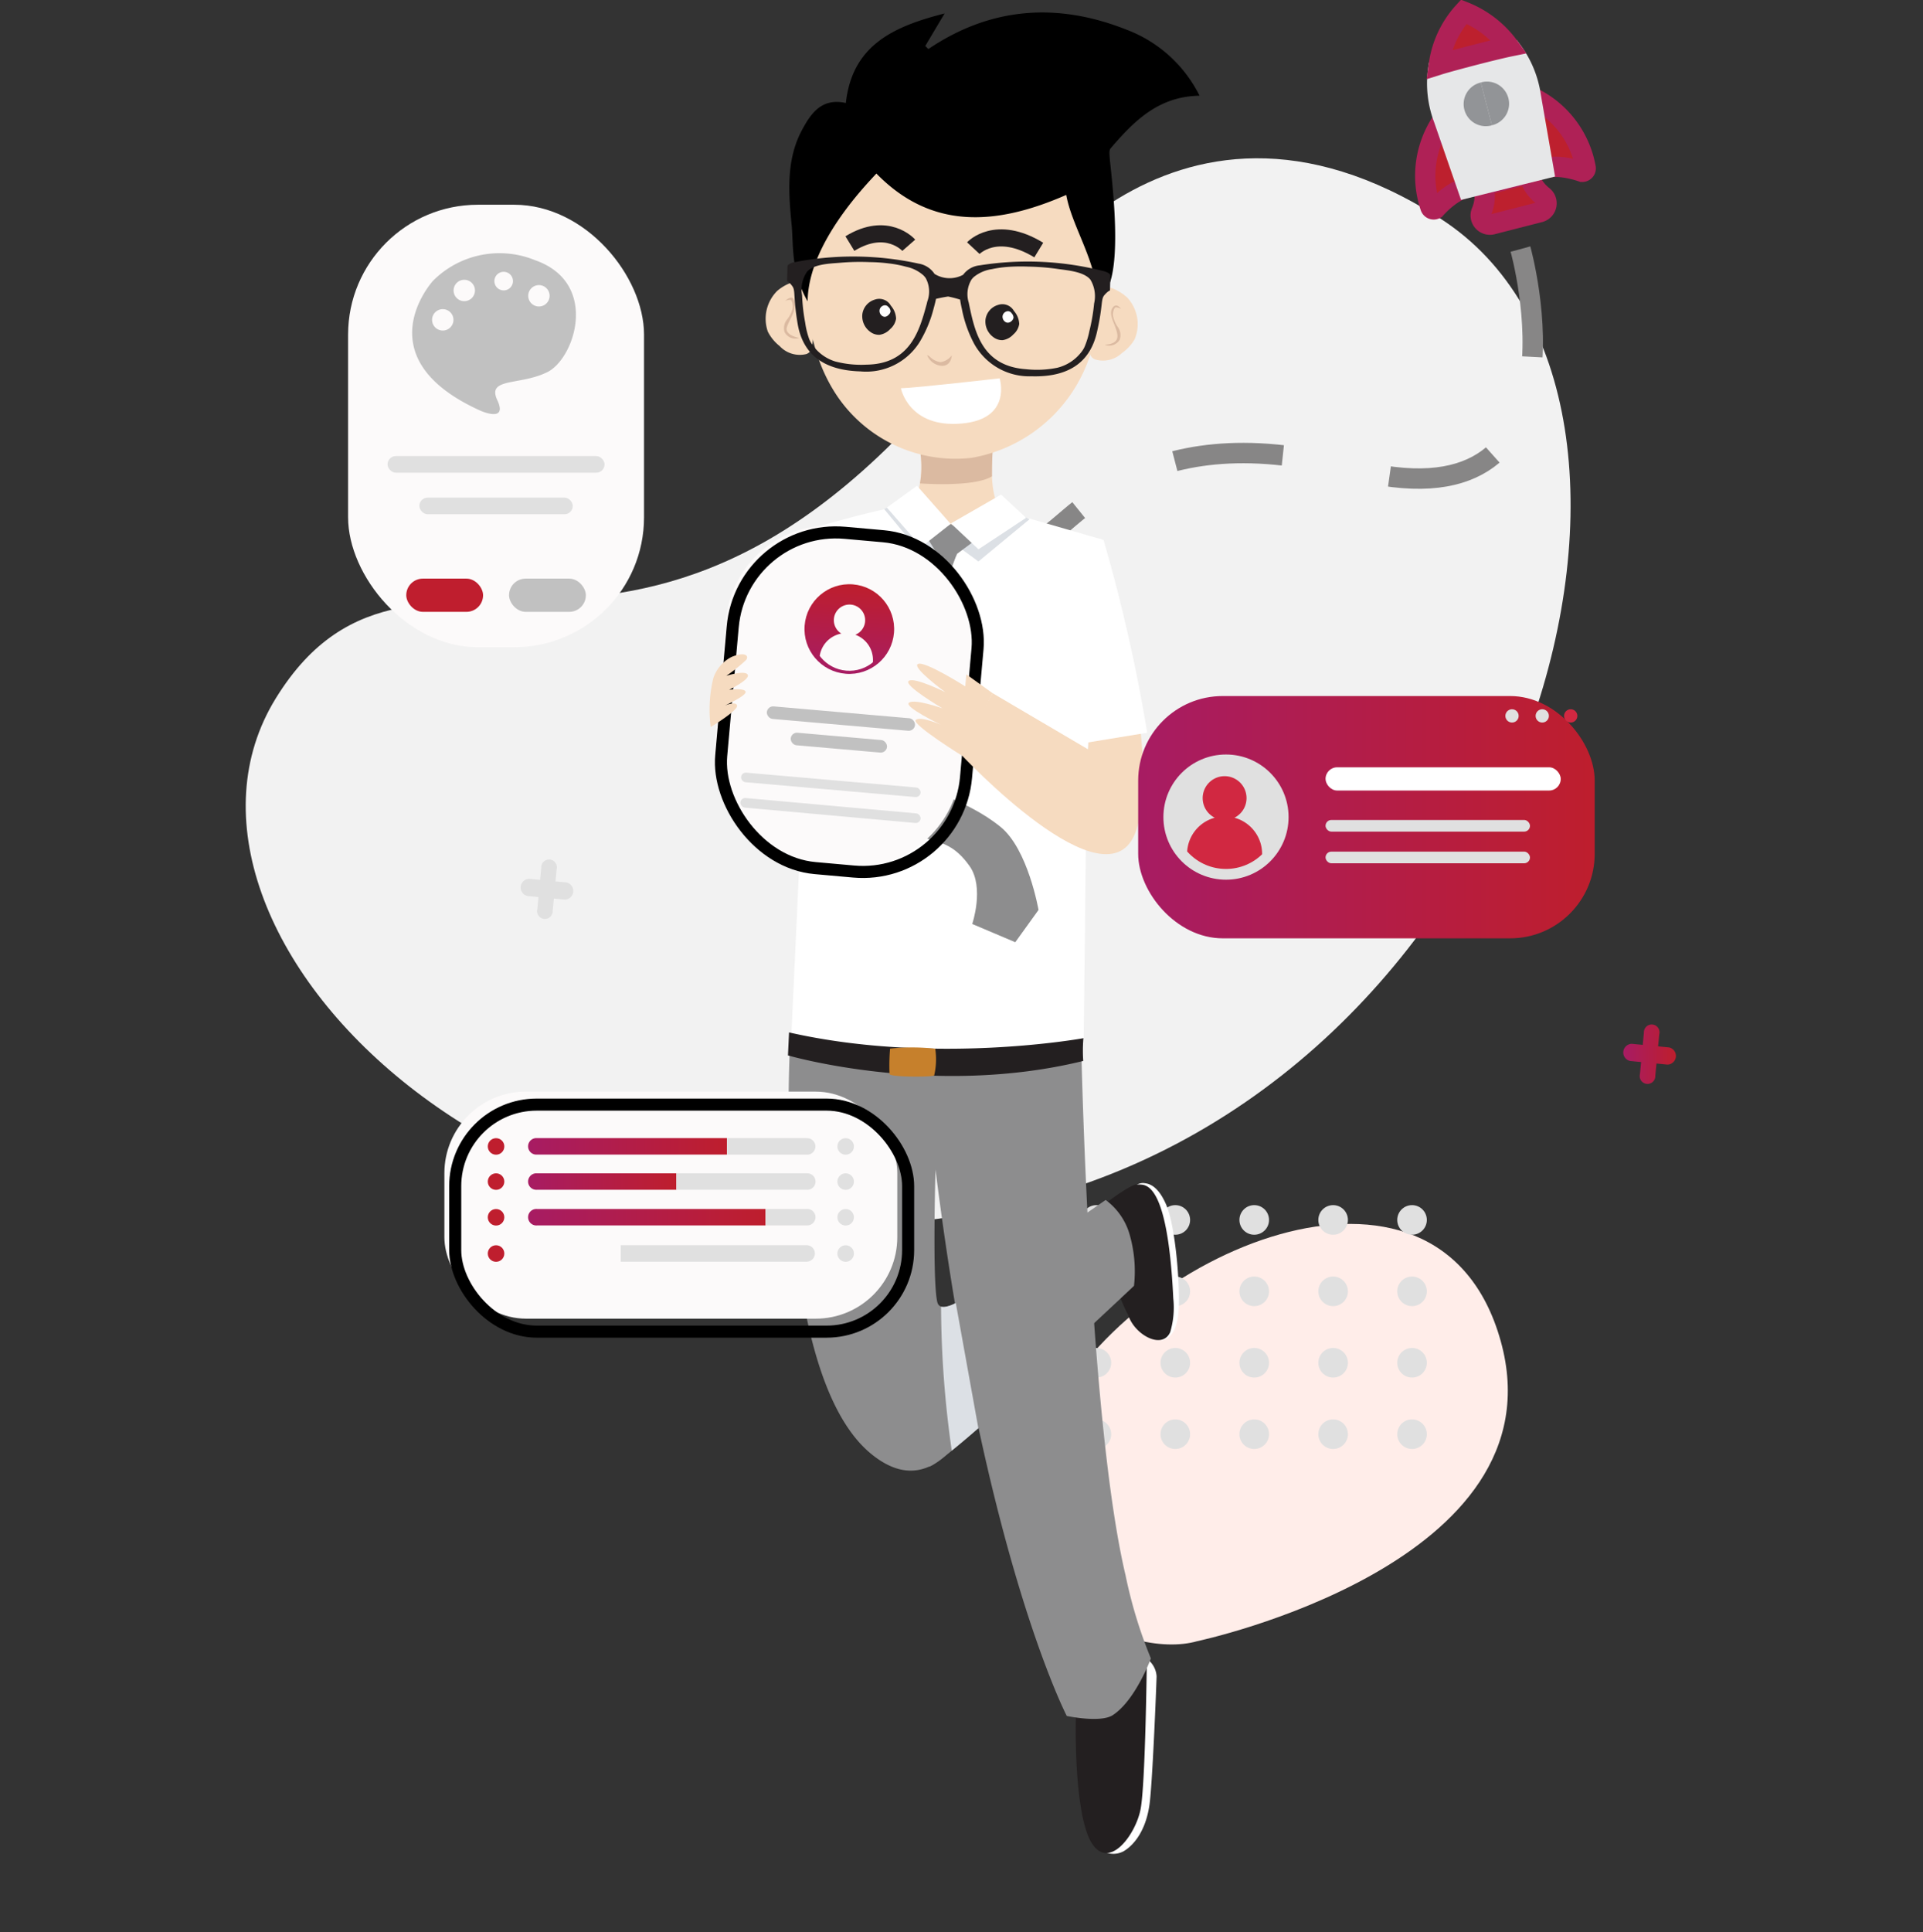 <svg xmlns="http://www.w3.org/2000/svg" xmlns:xlink="http://www.w3.org/1999/xlink" width="180" height="180.8" viewBox="0 0 180 180.8"><rect x="0" y="0" width="180" height="180.8" fill="#333333" stroke="none"/><defs><linearGradient id="a" x1="14.957" y1="0.5" x2="15.957" y2="0.5" gradientUnits="objectBoundingBox"><stop offset="0" stop-color="#f2f2f2"/><stop offset="1" stop-color="#ffede9"/></linearGradient><linearGradient id="b" x1="32.868" y1="11.306" x2="33.806" y2="11.306" gradientUnits="objectBoundingBox"><stop offset="0" stop-color="#ffede9"/><stop offset="1" stop-color="#f2f2f2"/></linearGradient><linearGradient id="c" x1="-0.001" y1="0.5" x2="1.003" y2="0.5" gradientUnits="objectBoundingBox"><stop offset="0" stop-color="#a71c63"/><stop offset="1" stop-color="#be1e2d"/></linearGradient><linearGradient id="d" x1="-641.267" y1="63.323" x2="-639.694" y2="63.323" gradientUnits="objectBoundingBox"><stop offset="0" stop-color="#a62064"/><stop offset="1" stop-color="#bd202e"/></linearGradient><linearGradient id="e" x1="-498.744" y1="77.568" x2="-497.908" y2="77.568" xlink:href="#d"/><linearGradient id="f" x1="-413.615" y1="113.682" x2="-412.618" y2="113.682" xlink:href="#d"/><linearGradient id="g" x1="-386.796" y1="108.998" x2="-385.855" y2="108.998" xlink:href="#d"/><linearGradient id="h" x1="0" y1="0.5" x2="1" y2="0.5" xlink:href="#c"/><clipPath id="i"><circle cx="3.463" cy="3.463" r="3.463" transform="translate(0 6.902) rotate(-85.2)" fill="none"/></clipPath><linearGradient id="j" x1="0.003" y1="0.501" x2="1" y2="0.501" xlink:href="#c"/><linearGradient id="k" x1="0.003" y1="0.501" x2="0.999" y2="0.501" xlink:href="#c"/><linearGradient id="l" x1="0.002" y1="0.501" x2="1" y2="0.501" xlink:href="#c"/><linearGradient id="n" x1="0" y1="0.5" x2="1" y2="0.5" xlink:href="#c"/><clipPath id="o"><circle cx="4.851" cy="4.851" r="4.851" fill="none"/></clipPath></defs><g transform="translate(-28 -1481.2)"><rect width="180" height="180" transform="translate(28 1482)" fill="none"/><g transform="translate(51 1482.297)"><path d="M85.918,75.4s15.048-25.156,40.837-8.637c25.97,16.637,9.322,79.488-38.257,91.873s-84.175-25.158-70.717-46.96S53.076,120.825,85.918,75.4Z" transform="translate(-14.964 -47.428)" fill="url(#a)"/><path d="M284.724,446.567s34.236-7.237,28.4-28.1-35.148-8.254-42.449,7.571S278.235,448.432,284.724,446.567Z" transform="translate(-195.656 -294.087)" fill="url(#b)"/><circle cx="1.385" cy="1.385" r="1.385" transform="translate(70.854 111.677)" fill="#e0e0e0"/><circle cx="1.385" cy="1.385" r="1.385" transform="translate(78.241 111.677)" fill="#e0e0e0"/><circle cx="1.385" cy="1.385" r="1.385" transform="translate(85.628 111.677)" fill="#e0e0e0"/><circle cx="1.385" cy="1.385" r="1.385" transform="translate(93.015 111.677)" fill="#e0e0e0"/><circle cx="1.385" cy="1.385" r="1.385" transform="translate(100.4 111.677)" fill="#e0e0e0"/><circle cx="1.385" cy="1.385" r="1.385" transform="translate(107.787 111.677)" fill="#e0e0e0"/><circle cx="1.385" cy="1.385" r="1.385" transform="translate(70.854 118.359)" fill="#e0e0e0"/><circle cx="1.385" cy="1.385" r="1.385" transform="translate(78.241 118.359)" fill="#e0e0e0"/><circle cx="1.385" cy="1.385" r="1.385" transform="translate(85.628 118.359)" fill="#e0e0e0"/><circle cx="1.385" cy="1.385" r="1.385" transform="translate(93.015 118.359)" fill="#e0e0e0"/><circle cx="1.385" cy="1.385" r="1.385" transform="translate(100.4 118.359)" fill="#e0e0e0"/><circle cx="1.385" cy="1.385" r="1.385" transform="translate(107.787 118.359)" fill="#e0e0e0"/><circle cx="1.385" cy="1.385" r="1.385" transform="translate(70.854 125.044)" fill="#e0e0e0"/><circle cx="1.385" cy="1.385" r="1.385" transform="translate(78.241 125.044)" fill="#e0e0e0"/><circle cx="1.385" cy="1.385" r="1.385" transform="translate(85.628 125.044)" fill="#e0e0e0"/><circle cx="1.385" cy="1.385" r="1.385" transform="translate(93.015 125.044)" fill="#e0e0e0"/><circle cx="1.385" cy="1.385" r="1.385" transform="translate(100.4 125.044)" fill="#e0e0e0"/><circle cx="1.385" cy="1.385" r="1.385" transform="translate(107.787 125.044)" fill="#e0e0e0"/><circle cx="1.385" cy="1.385" r="1.385" transform="translate(70.854 131.726)" fill="#e0e0e0"/><circle cx="1.385" cy="1.385" r="1.385" transform="translate(78.241 131.726)" fill="#e0e0e0"/><circle cx="1.385" cy="1.385" r="1.385" transform="translate(85.628 131.726)" fill="#e0e0e0"/><circle cx="1.385" cy="1.385" r="1.385" transform="translate(93.015 131.726)" fill="#e0e0e0"/><circle cx="1.385" cy="1.385" r="1.385" transform="translate(100.4 131.726)" fill="#e0e0e0"/><circle cx="1.385" cy="1.385" r="1.385" transform="translate(107.787 131.726)" fill="#e0e0e0"/><rect width="27.7" height="41.404" rx="12.15" transform="translate(9.583 18.062)" fill="#fcfafa"/><path d="M80.574,92.733a8.786,8.786,0,0,0-9.538,1.929s-6.6,7.2,4.454,12.166c0,0,2.568,1.152,1.563-.99s2.079-1.347,4.675-2.623S86.636,94.84,80.574,92.733ZM71.937,99.32a1,1,0,1,1,.02,0Zm2.015-2.749a1,1,0,1,1,.017,0Zm3.688-1.008a.869.869,0,1,1,.017,0Zm3.3,1.506a1,1,0,1,1,.014,0Z" transform="translate(-53.502 -69.486)" fill="#c1c1c1"/><rect width="7.191" height="3.109" rx="1.555" transform="translate(15.027 53.049)" fill="#bf1e2e"/><rect width="7.191" height="3.109" rx="1.555" transform="translate(24.648 53.049)" fill="#c1c1c1"/><rect width="20.313" height="1.555" rx="0.777" transform="translate(13.276 41.582)" fill="#e0e0e0"/><rect width="14.36" height="1.555" rx="0.777" transform="translate(16.253 45.469)" fill="#e0e0e0"/><path d="M106.279,289.833l-.109,1.137-1.025-.1a.812.812,0,0,0-.153,1.606l1.025.1-.109,1.137a.731.731,0,1,0,1.439.138l.109-1.137,1.025.1a.812.812,0,0,0,.153-1.606l-1.025-.1.109-1.137a.731.731,0,1,0-1.439-.138Z" transform="translate(-78.614 -209.729)" fill="#e0e0e0"/><path d="M464.789,343.463l-.109,1.137-1.025-.1a.812.812,0,0,0-.153,1.606l1.025.1-.109,1.137a.731.731,0,1,0,1.439.138l.109-1.137,1.025.1a.812.812,0,0,0,.153-1.606l-1.025-.1.109-1.137a.731.731,0,1,0-1.439-.138Z" transform="translate(-333.914 -247.919)" fill="url(#c)"/><g transform="translate(110.405)"><path d="M400.2,48.26a9.106,9.106,0,0,0-1.247,8.274.325.325,0,0,0,.469.17s1.537-1.785,3.017-1.986" transform="translate(-398.465 -38.25)" stroke="#af2156" stroke-miterlimit="10" stroke-width="1.9" fill="url(#d)"/><path d="M432.92,41.16a9.106,9.106,0,0,1,5.1,6.642.325.325,0,0,1-.328.374s-2.211-.815-3.6-.288" transform="translate(-423.001 -33.194)" stroke="#af2156" stroke-miterlimit="10" stroke-width="1.9" fill="url(#e)"/><path d="M420.993,66.24h0l-4.218,1.082h0a3.835,3.835,0,0,1-.2,2.487h0a.864.864,0,0,0,.99,1.152l4.5-1.152a.864.864,0,0,0,.305-1.494h0A3.835,3.835,0,0,1,420.993,66.24Z" transform="translate(-411.325 -51.054)" stroke="#af2156" stroke-miterlimit="10" stroke-width="1.9" fill="url(#f)"/><path d="M409.33,25.868a9.368,9.368,0,0,1,1.8,4.318L412.315,37l-7.1,1.765-2.24-6.463a9.326,9.326,0,0,1-.51-4.652,11.544,11.544,0,0,1,3.417-1.376A9.7,9.7,0,0,1,409.33,25.868Z" transform="translate(-401.247 -22.287)" fill="#e6e7e8" stroke="#e6e7e8" stroke-miterlimit="10" stroke-width="1.9"/><path d="M402.9,18.447a9.182,9.182,0,0,1,2.335-4.957,9.539,9.539,0,0,1,4.229,3.262s-.864.176-3.02.728C403.81,18.16,402.9,18.447,402.9,18.447Z" transform="translate(-401.623 -13.49)" stroke="#af2156" stroke-miterlimit="10" stroke-width="1.9" fill="url(#g)"/><path d="M413.627,40.507a2.07,2.07,0,1,1-1.034-4.007" transform="translate(-407.384 -29.876)" fill="#929497"/><path d="M416.55,36.3a2.07,2.07,0,1,1,1.034,4.007Z" transform="translate(-411.344 -29.68)" fill="#929497"/></g><path d="M318.706,90.66s7.528,26.808-15.949,20.518c-20.152-5.4-26.552,6.149-28.818,6.446" transform="translate(-199.384 -68.444)" fill="none" stroke="#878686" stroke-miterlimit="10" stroke-width="1.91" stroke-dasharray="10.18"/><path d="M304.6,394.41a1.152,1.152,0,0,1,.651-.181c.288.046,1.255,0,2.13,2.038s1.321,7.574,1.152,9.967-1.272,2.732-1.707,2.672" transform="translate(-221.217 -284.619)" fill="#fff"/><path d="M295,396.359s2.3-1.753,2.833-1.667,2.813-.964,3.371,10.652a8.081,8.081,0,0,1-.288,3.167c-.751,1.67-3.339.25-3.933-1.606a15.053,15.053,0,0,1-1.249-3.219" transform="translate(-214.381 -284.947)" fill="#231f20"/><path d="M242.976,406.6c.795.023,10.652-6.855,10.652-6.855a6.08,6.08,0,0,1,2.2,3.08,12.435,12.435,0,0,1,.455,4.955s-17.547,16.559-19.2,16.928" transform="translate(-173.136 -288.551)" fill="#8d8d8e"/><path d="M294.27,567.006a2.015,2.015,0,0,0,1.727-.049c.843-.472,2.055-1.727,2.444-4.272.288-1.817.654-11.156.682-12.117a2.179,2.179,0,0,0-.881-1.618" transform="translate(-213.861 -394.798)" fill="#fff"/><path d="M281,543.629a20.1,20.1,0,0,1,1.117,3.708c-.035.734-.141,9.066,1.5,11.625s4.131-.864,4.566-3.239.559-12.915.576-13.588a17.848,17.848,0,0,0-1.108-3.345" transform="translate(-204.412 -387.563)" fill="#231f20"/><path d="M217.533,346.883c-16.53,2.591-25.884-.553-25.884-.553s-2.015,31.216,7.511,39.1,13.752-15.917,13.752-15.917l-1.661-1.232s-5.383,4.917-5.858,2.983-.17-12.405-.17-12.405c4.543,36.216,12.287,51.129,12.287,51.129s3.167.682,4.318-.083c2.128-1.4,3.555-5.3,3.555-5.3a43.573,43.573,0,0,1-2.369-7.773c-3.455-14.579-4.154-49.727-4.154-49.727" transform="translate(-140.657 -250.51)" fill="#8d8d8e"/><path d="M222.346,140.6c-.181,5.159-1.581,9.719,4.03,11.754-6.929-.864-11.7-1.342-18.667-.864,4.091-1.563,4.848-.518,6.786-2.415.959-.939,1.111-3.521.838-5.084-.23-1.327.464-2.217.449-3.593,0-.337.461-.878.671-1.1a.8.8,0,0,1,.659-.173c2.211.115,3.092.783,5.231,1.46" transform="translate(-152.221 -102.948)" fill="#f6dbc0"/><g transform="translate(78.884 25.599)"><path d="M289.118,102.449a4.321,4.321,0,0,1,3.524,1.152,3.659,3.659,0,0,1,.659,3.858,4.054,4.054,0,0,1-1.186,1.287,2.57,2.57,0,0,1-2.536.6.838.838,0,0,1-.426-.406,1.153,1.153,0,0,1-.066-.351,37.4,37.4,0,0,1,.032-6.138" transform="translate(-288.975 -102.412)" fill="#f6dbc0"/><path d="M295.8,109.352c-.02-.086-.487-.219-.561-.176a.372.372,0,0,0-.144.21,1.362,1.362,0,0,0-.089.527,2.7,2.7,0,0,0,.469,1.117,1.28,1.28,0,0,1,.173,1.152.962.962,0,0,1-.314.351,1.1,1.1,0,0,1-1.1.132s1.278.026,1.192-.881-.864-1.831-.492-2.5S295.8,109.352,295.8,109.352Z" transform="translate(-292.717 -107.107)" fill="#dbbaa1"/></g><path d="M203.517,173.759c-1.811-.032-10.16,2.421-10.16,2.421a218.021,218.021,0,0,1-.127,25.279c-.049.717-1.091,23.5-1.091,23.5a88.145,88.145,0,0,0,13.778,1.552,44.047,44.047,0,0,0,13.643-1.866s.17-13.965.245-23.5C219.858,194.6,221.28,177,221.28,177l-9.42-2.712s.887,2.1-3.636,1.972S203.517,173.759,203.517,173.759Z" transform="translate(-141.133 -127.62)" fill="#fff"/><path d="M234.25,156.437a8.684,8.684,0,0,1-.06,2.689s5.07.389,6.739-.662c0,0,0-1.647.072-2.444Z" transform="translate(-171.078 -114.987)" fill="#dbbaa1"/><path d="M188.614,100.756a4.277,4.277,0,0,0-3.587.947,3.674,3.674,0,0,0-.881,3.812,4.054,4.054,0,0,0,1.108,1.353,2.567,2.567,0,0,0,2.5.746.838.838,0,0,0,.449-.383,1.152,1.152,0,0,0,.086-.348,37.4,37.4,0,0,0,.325-6.129" transform="translate(-135.275 -75.58)" fill="#f6dbc0"/><path d="M189.989,106.784c.023-.083.5-.19.576-.144a.371.371,0,0,1,.132.219,1.362,1.362,0,0,1,.058.53,2.7,2.7,0,0,1-.535,1.085,1.3,1.3,0,0,0-.239,1.152.961.961,0,0,0,.288.368,1.1,1.1,0,0,0,1.094.2s-1.4-.233-1.152-1.016,1.048-1.7.639-2.591C190.637,106.136,189.989,106.784,189.989,106.784Z" transform="translate(-139.552 -79.67)" fill="#dbbaa1"/><path d="M198.437,52.292c-1.2,6.993-2.274,14.74,1.258,20.728a13.384,13.384,0,0,0,13.059,6.526,14.214,14.214,0,0,0,11.176-9.9,25.627,25.627,0,0,0,.9-5.231,58.287,58.287,0,0,0-.132-12.609,4.926,4.926,0,0,0-.717-2.3c-.766-1.045-2.148-1.247-3.388-1.373a47.66,47.66,0,0,0-11.786-.207c-3.907.582-7.7,1.241-10.364,4.367" transform="translate(-144.802 -37.8)" fill="#f6dbc0"/><path d="M238.826,125.137a1.569,1.569,0,0,1-1.051.636,1.742,1.742,0,0,1-1.033-.533.576.576,0,0,0-.222-.121,1.581,1.581,0,0,0,1.37,1C238.794,126.148,238.826,125.137,238.826,125.137Z" transform="translate(-172.737 -92.983)" fill="#dbbaa1"/><g transform="translate(69.236 27.37)"><path d="M258.124,109.175a1.244,1.244,0,0,0-1.485-.541,1.65,1.65,0,0,0-1.166,1.353,1.8,1.8,0,0,0,.725,1.652,1.353,1.353,0,0,0,.881.288,1.693,1.693,0,0,0,1-.538,1.6,1.6,0,0,0,.55-.976,1.974,1.974,0,0,0-.507-1.232" transform="translate(-255.461 -108.563)" fill="#231f20"/><path d="M261.89,111.028a.4.4,0,0,0-.475-.173.53.53,0,0,0-.374.435.576.576,0,0,0,.233.53.435.435,0,0,0,.288.089.541.541,0,0,0,.328-.164.513.513,0,0,0,.176-.311.633.633,0,0,0-.161-.394" transform="translate(-259.432 -110.179)" fill="#fff"/></g><g transform="translate(57.709 26.869)"><path d="M218.084,107.435a1.244,1.244,0,0,0-1.486-.541,1.65,1.65,0,0,0-1.166,1.353,1.8,1.8,0,0,0,.725,1.652,1.353,1.353,0,0,0,.881.288,1.693,1.693,0,0,0,1-.538,1.6,1.6,0,0,0,.55-.976,1.974,1.974,0,0,0-.507-1.232" transform="translate(-215.421 -106.823)" fill="#231f20"/><path d="M221.89,109.108a.4.4,0,0,0-.475-.173.53.53,0,0,0-.374.435.576.576,0,0,0,.233.53.435.435,0,0,0,.288.089.541.541,0,0,0,.328-.187.513.513,0,0,0,.176-.311.633.633,0,0,0-.161-.394" transform="translate(-219.421 -108.311)" fill="#fff"/></g><path d="M230.116,21.522c-3.881.063-6.164,2.407-8.326,4.923-.17.2-.1.628-.083.947.055,1,1.681,12.466-1.195,13.044,0-3.345-2.352-6.67-2.879-9.63-6.665,2.919-12.667,3.224-17.771-2-1.152,1.252-6.382,6.65-6.437,11.956-1.569-2.744-1.319-5.245-1.491-7.085-.288-3.031-.55-6.132.97-8.956.82-1.526,1.828-3.023,4.1-2.516.6-5.47,4.551-7.18,9.244-8.38l-1.811,3.043.288.288c5.87-3.958,12.091-4.367,18.528-1.822a12.607,12.607,0,0,1,6.86,6.19Z" transform="translate(-140.829 -13.663)"/><path d="M220.557,94.418a28.593,28.593,0,0,0-11.544-.527,2.192,2.192,0,0,0-1.552.881,2.68,2.68,0,0,1-2.677-.078,2.192,2.192,0,0,0-1.5-.967,28.614,28.614,0,0,0-11.556-.141c-.628.112-.708.348-.708.348l-.04,1.439s.2.06.5.478.06.962.489,3.506,2.073,4.347,5.867,4.456a5.9,5.9,0,0,0,5.539-2.723,11.623,11.623,0,0,0,1.333-3.2c.081-.288.155-.576.213-.864.613-.144,1.134-.219,1.134-.219s.518.1,1.12.288c.043.288.1.576.164.864a11.622,11.622,0,0,0,1.152,3.273,5.9,5.9,0,0,0,5.372,3.04c3.794.109,5.542-1.595,6.118-4.111s.357-3.078.691-3.472.533-.446.533-.446l.04-1.439S221.179,94.565,220.557,94.418Zm-16.5,3.066c-.674,2.47-1.526,5.651-5.663,5.7a9.5,9.5,0,0,1-2.908-.3,4.05,4.05,0,0,1-2.145-1.578,2.355,2.355,0,0,1-.288-.51,7.681,7.681,0,0,1-.38-1.555,17.449,17.449,0,0,1-.288-2.554,2.924,2.924,0,0,1,.475-2.214c.665-.728,2.22-.749,3.109-.826a21.785,21.785,0,0,1,2.761-.058,15.314,15.314,0,0,1,1.765.121,10.67,10.67,0,0,1,1.627.311,3.486,3.486,0,0,1,1.635.82,1.841,1.841,0,0,1,.207.253,2.635,2.635,0,0,1,.141,2.179Zm15.661,0a17.452,17.452,0,0,1-.435,2.531,7.663,7.663,0,0,1-.469,1.529,2.357,2.357,0,0,1-.314.492,4.053,4.053,0,0,1-2.231,1.439,9.5,9.5,0,0,1-2.919.135c-4.128-.288-4.793-3.509-5.323-6.017l-.043-.216a2.64,2.64,0,0,1,.268-2.168,1.837,1.837,0,0,1,.222-.239,3.486,3.486,0,0,1,1.681-.725,10.676,10.676,0,0,1,1.641-.219c.576-.035,1.18-.04,1.768-.017a21.781,21.781,0,0,1,2.752.219c.884.13,2.436.239,3.057,1a3.018,3.018,0,0,1,.345,2.243Z" transform="translate(-140.307 -70.157)" fill="#231f20"/><path d="M251.54,87.969s2.11-2.271,6.126.178" transform="translate(-183.433 -65.845)" fill="none" stroke="#231f20" stroke-miterlimit="10" stroke-width="1.6"/><path d="M216.92,86.748s-2.015-2.3-5.51-.158" transform="translate(-154.856 -64.894)" fill="none" stroke="#231f20" stroke-miterlimit="10" stroke-width="1.6"/><path d="M223.089,174.32l-.559.236,3.645,4.41,2.507-1.468,2.677,1.966,4.79-3.958-.469-.225-6.834,1.75" transform="translate(-162.774 -128.019)" fill="#dce0e5"/><path d="M191.371,345.27l-.1,2.151s13.62,3.961,27.637.518a13.888,13.888,0,0,1,.02-2.13S204.988,348.359,191.371,345.27Z" transform="translate(-140.514 -249.755)" fill="#231f20"/><path d="M224.266,350.244a18.251,18.251,0,0,0-.049,2.389c.1.282,3.979.288,4.177.121a6.581,6.581,0,0,0,.1-2.5A19.712,19.712,0,0,0,224.266,350.244Z" transform="translate(-163.952 -253.215)" fill="#c6802c"/><path d="M237.231,132.65s-7.851.9-9.241.93c0,0,.723,3.743,5.692,3.3C238.446,136.467,237.231,132.65,237.231,132.65Z" transform="translate(-166.662 -98.345)" fill="#fff"/><path d="M219.224,181.238l.887,1.419s-11.472,18.321-6.644,23.319,7.045,2.176,9.771,6.046c1.4,2,.242,5.409.242,5.409l4.03,1.707,2.176-3.02s-.976-5.68-3.555-7.773c-3.3-2.677-7-3.115-8.729-5.343s4.243-19.464,4.664-20.213l1.8-1.342-2.4-1.448" transform="translate(-155.476 -132.064)" fill="#8d8d8e"/><path d="M248.965,170.44l-4.7,2.7,2.579,2.421,4.459-2.945Z" transform="translate(-178.256 -125.256)" fill="#fff"/><path d="M226.241,167.58l-2.821,2.044,3.227,3.679,2.744-2.156Z" transform="translate(-163.408 -123.22)" fill="#fff"/><path d="M244.525,444.948c-1.4,1.229-2.49,2.1-2.49,2.1a96.789,96.789,0,0,1-1-13.476s.383.176,1.379-.337" transform="translate(-175.948 -312.399)" fill="#dce0e5"/><rect width="23.101" height="31.628" rx="9.739" transform="translate(45.821 47.251) rotate(5.143)" fill="#fcfafa"/><rect width="23.008" height="31.501" rx="9.7" transform="matrix(0.996, 0.089, -0.089, 0.996, 46.447, 47.9)" fill="none" stroke="#000" stroke-miterlimit="10" stroke-width="1.13"/><circle cx="4.196" cy="4.196" r="4.196" transform="translate(51.982 61.617) rotate(-85.426)" fill="url(#h)"/><g transform="translate(52.764 54.47)" clip-path="url(#i)"><path d="M204.859,209.012a1.465,1.465,0,1,0-1.31-.109,2.507,2.507,0,1,0,1.31.109Z" transform="translate(-200.56 -205.181)" fill="#fcfafa"/></g><rect width="13.922" height="1.177" rx="0.589" transform="translate(48.831 64.955) rotate(4.99)" fill="#c1c1c1"/><rect width="16.867" height="0.898" rx="0.449" transform="translate(46.406 71.167) rotate(4.99)" fill="#e0e0e0"/><rect width="16.935" height="0.902" rx="0.451" transform="translate(46.345 73.54) rotate(5.143)" fill="#e0e0e0"/><rect width="9.048" height="1.177" rx="0.589" transform="translate(51.065 67.419) rotate(4.99)" fill="#c1c1c1"/><path d="M261,207.154l-10.675-6.279-3.023,5.666s13.819,14.849,16.447,7.223-3.291-26.684-3.291-26.684l-1.2,19.058" transform="translate(-180.413 -137.106)" fill="#f6dbc0"/><path d="M238.243,228.173l-2.456-1.762-.1,1.126s-3.8-2.407-4.428-2.1,2.562,2.643,2.562,2.643-2.936-1.457-3.437-1.051,3.167,2.562,3.167,2.562-2.562-.907-3.124-.533,2.968,2.061,2.968,2.061-1.937-.843-2.343-.438,4.37,3.368,4.37,3.368" transform="translate(-168.334 -164.404)" fill="#f6dbc0"/><path d="M289.621,184.78l.363.132a158.129,158.129,0,0,1,4.082,18.027l-5.666.927" transform="translate(-209.681 -135.468)" fill="#fff"/><path d="M166.126,224.613a3.438,3.438,0,0,1,1.727-2c1.264-.51,1.627-.092,1.347.288a15.183,15.183,0,0,1-1.86,1.488s1.727-.55,2-.112-1.727,1.414-1.727,1.414,1.439-.187,1.534.187-1.952,1.3-1.952,1.3,1.068-.463,1.152,0-2.464,2-2.464,2A12.473,12.473,0,0,1,166.126,224.613Z" transform="translate(-122.357 -162.243)" fill="#f6dbc0"/><rect width="42.394" height="21.246" rx="7.63" transform="translate(18.596 101.054)" fill="#fcfafa"/><rect width="42.394" height="21.246" rx="7.63" transform="translate(19.61 102.269)" fill="none" stroke="#000" stroke-miterlimit="10" stroke-width="1.13"/><circle cx="0.774" cy="0.774" r="0.774" transform="translate(22.659 105.41)" fill="#bf1e2e"/><circle cx="0.774" cy="0.774" r="0.774" transform="translate(55.383 105.41)" fill="#e0e0e0"/><circle cx="0.774" cy="0.774" r="0.774" transform="translate(22.659 108.7)" fill="#bf1e2e"/><circle cx="0.774" cy="0.774" r="0.774" transform="translate(55.383 108.7)" fill="#e0e0e0"/><circle cx="0.774" cy="0.774" r="0.774" transform="translate(22.659 112.04)" fill="#bf1e2e"/><circle cx="0.774" cy="0.774" r="0.774" transform="translate(55.383 112.04)" fill="#e0e0e0"/><circle cx="0.774" cy="0.774" r="0.774" transform="translate(22.659 115.431)" fill="#bf1e2e"/><circle cx="0.774" cy="0.774" r="0.774" transform="translate(55.383 115.431)" fill="#e0e0e0"/><path d="M107.625,379.626a.772.772,0,1,0,0,1.54h17.786v-1.54Z" transform="translate(-80.366 -274.22)" fill="url(#j)"/><path d="M178.883,379.63H171.43v1.546h7.453a.772.772,0,1,0,0-1.54Z" transform="translate(-126.385 -274.223)" fill="#e0e0e0"/><path d="M107.625,391.066a.772.772,0,1,0,0,1.54h13.056v-1.54Z" transform="translate(-80.366 -282.366)" fill="url(#k)"/><path d="M167.183,391.066H155v1.54h12.195a.772.772,0,1,0,0-1.54Z" transform="translate(-114.685 -282.366)" fill="#e0e0e0"/><path d="M107.625,402.656a.772.772,0,1,0,0,1.54h21.4v-1.54Z" transform="translate(-80.366 -290.619)" fill="url(#l)"/><path d="M187.835,402.649H184v1.537h3.843a.772.772,0,1,0,0-1.54Z" transform="translate(-135.337 -290.612)" fill="#e0e0e0"/><path d="M107.742,414.44a.771.771,0,0,0-.772.771h0a.772.772,0,0,0,.772.772h7.845v-1.54Z" transform="translate(-80.483 -299.012)" fill="url(#h)"/><path d="M154.294,414.44H136.9v1.54h17.4a.772.772,0,0,0,.772-.772h0A.772.772,0,0,0,154.294,414.44Z" transform="translate(-101.796 -299.012)" fill="#e0e0e0"/><rect width="42.731" height="22.671" rx="7.91" transform="translate(83.538 64.038)" fill="url(#n)"/><circle cx="5.858" cy="5.858" r="5.858" transform="translate(85.899 69.507)" fill="#e0e0e0"/><g transform="translate(86.906 70.515)" clip-path="url(#o)"><path d="M325.473,265.865a2.053,2.053,0,1,0-1.843,0,3.512,3.512,0,1,0,1.842,0Z" transform="translate(-319.83 -260.957)" fill="#d12841"/></g><circle cx="0.622" cy="0.622" r="0.622" transform="translate(120.739 65.273)" fill="#e0e0e0"/><circle cx="0.622" cy="0.622" r="0.622" transform="translate(117.909 65.273)" fill="#e0e0e0"/><rect width="22.015" height="2.174" rx="1.087" transform="translate(101.076 70.705)" fill="#fff"/><rect width="19.136" height="1.091" rx="0.546" transform="translate(101.076 75.634)" fill="#e0e0e0"/><rect width="19.136" height="1.091" rx="0.546" transform="translate(101.076 78.596)" fill="#e0e0e0"/><circle cx="0.622" cy="0.622" r="0.622" transform="translate(123.402 65.273)" fill="#d12841"/></g></g></svg>